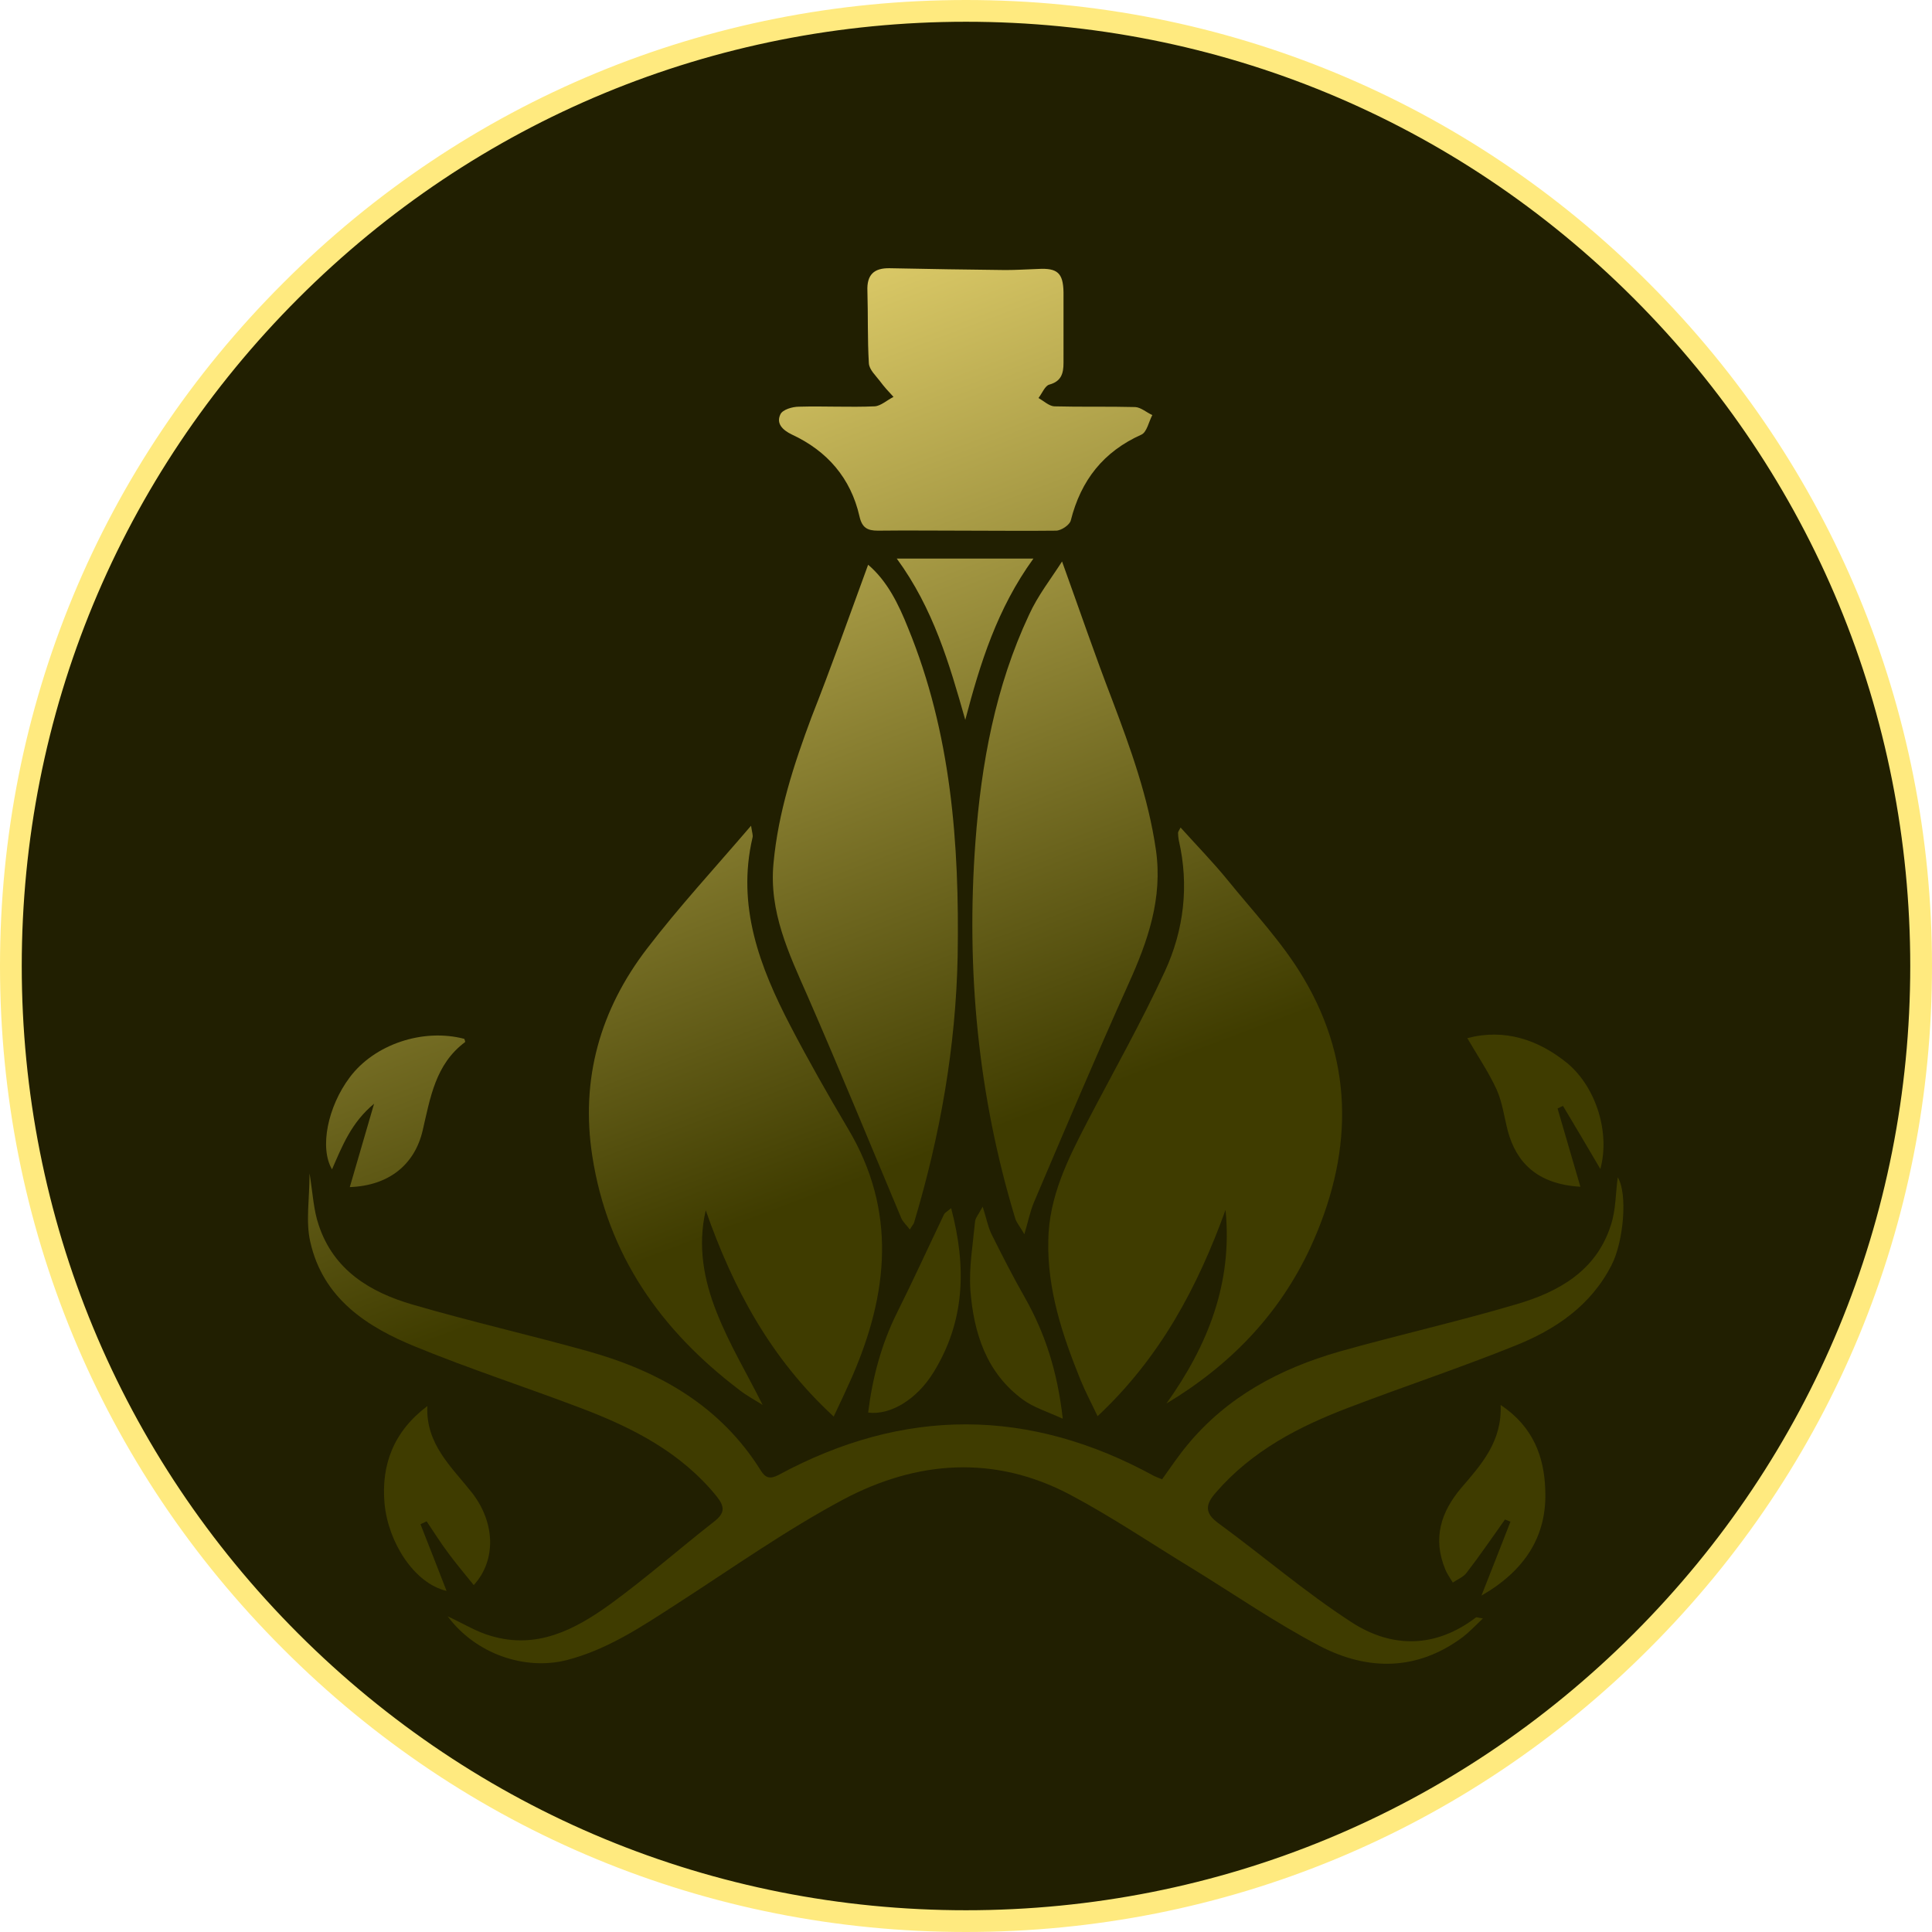 <svg xmlns="http://www.w3.org/2000/svg" xmlns:xlink="http://www.w3.org/1999/xlink" id="Capa_1" x="0px" y="0px" viewBox="0 0 533 533" style="enable-background:new 0 0 533 533;" xml:space="preserve"><style type="text/css">	.st0{fill:#211F01;}	.st1{fill:#FFEA7F;}	.st2{fill:url(#SVGID_1_);}	.st3{fill:url(#SVGID_00000166648382455463009010000011545397390816584365_);}	.st4{fill:url(#SVGID_00000063626654751646524250000017857483480686322341_);}	.st5{fill:url(#SVGID_00000145755839207903173780000009127586619902861752_);}	.st6{fill:url(#SVGID_00000065034065403890273270000012340726080963732609_);}	.st7{fill:url(#SVGID_00000108304908281290200700000009584699862677140107_);}	.st8{fill:url(#SVGID_00000060014262800554965080000011729629134428662939_);}	.st9{fill:url(#SVGID_00000173862695316684180990000001338577678781418653_);}	.st10{fill:url(#SVGID_00000170981806170340894140000003770639657740201906_);}	.st11{fill:url(#SVGID_00000137820031300699685470000002758328676102479760_);}	.st12{fill:url(#SVGID_00000012452712191005256600000012882067481975632541_);}	.st13{fill:url(#SVGID_00000027601105743109147540000007083419226113292222_);}	.st14{fill:url(#SVGID_00000120520356655260747880000013779633074420640409_);}</style><g>	<g>		<circle class="st0" cx="266.5" cy="266.5" r="263.5"></circle>		<path class="st1" d="M266.5,533c-71.2,0-138.1-27.7-188.4-78.1C27.7,404.6,0,337.7,0,266.5c0-71.2,27.7-138.1,78.1-188.4   C128.4,27.7,195.3,0,266.5,0c71.2,0,138.1,27.7,188.4,78.1c50.3,50.3,78.1,117.3,78.1,188.4c0,71.2-27.7,138.1-78.1,188.4   C404.6,505.3,337.7,533,266.5,533z M266.5,6c-69.6,0-135,27.1-184.2,76.3C33.1,131.5,6,196.9,6,266.5c0,69.6,27.1,135,76.3,184.2   c49.2,49.2,114.6,76.3,184.2,76.3c69.6,0,135-27.1,184.2-76.3c49.2-49.2,76.3-114.6,76.3-184.2c0-69.6-27.1-135-76.3-184.2   C401.5,33.1,336.1,6,266.5,6z"></path>	</g>	<g>		<linearGradient id="SVGID_1_" gradientUnits="userSpaceOnUse" x1="215.233" y1="22.988" x2="317.965" y2="295.038">			<stop offset="0" style="stop-color:#FFEA7F"></stop>			<stop offset="1" style="stop-color:#3F3C00"></stop>		</linearGradient>		<path class="st2" d="M321.8,387.2c11.4-16,18.3-33.2,16.3-53.4c-7.7,21.2-17.9,40.6-35.3,56.9c-1.7-3.6-3.4-6.8-4.7-10   c-5-12.3-9.2-24.9-8.9-38.5c0.2-12.1,5.4-22.4,10.8-32.8c7.2-13.8,14.9-27.4,21.4-41.5c5.2-11.3,6.7-23.6,3.8-36.1   c-0.1-0.6-0.2-1.3-0.2-2c0-0.3,0.2-0.6,0.7-1.5c4.4,4.9,8.9,9.5,12.9,14.4c7.2,8.9,15.2,17.3,21,27.1   c14.4,24.2,13.4,49.4,1.9,74.4C352.9,362.7,339.3,376.7,321.8,387.2z"></path>					<linearGradient id="SVGID_00000112603806082699698800000002765359935101473439_" gradientUnits="userSpaceOnUse" x1="105.382" y1="64.47" x2="208.115" y2="336.52">			<stop offset="0" style="stop-color:#FFEA7F"></stop>			<stop offset="1" style="stop-color:#3F3C00"></stop>		</linearGradient>		<path style="fill:url(#SVGID_00000112603806082699698800000002765359935101473439_);" d="M207.2,227.8c0.3,2,0.6,2.7,0.4,3.3   c-4.4,18.9,2,35.7,10.5,52c5,9.6,10.3,18.9,15.8,28.2c13.6,22.7,11.2,45.6,1.1,68.7c-1.5,3.4-3.1,6.8-5,10.8   c-17.5-16.1-27.8-35.5-35.3-56.9c-2.3,9.9-0.5,19.3,3,28.1c3.4,8.7,8.3,16.8,12.7,25.6c-2.2-1.4-4.5-2.6-6.5-4.2   c-21.6-16.4-36.3-37.2-40.5-64.5c-3.3-21.2,2.2-40.4,15.1-57.2C187.3,250.2,197.1,239.6,207.2,227.8z"></path>					<linearGradient id="SVGID_00000021812462007775283420000002965222924507777192_" gradientUnits="userSpaceOnUse" x1="156.477" y1="45.175" x2="259.209" y2="317.226">			<stop offset="0" style="stop-color:#FFEA7F"></stop>			<stop offset="1" style="stop-color:#3F3C00"></stop>		</linearGradient>		<path style="fill:url(#SVGID_00000021812462007775283420000002965222924507777192_);" d="M123.5,445.9c4.5,2.1,8,4.3,11.9,5.4   c12.7,3.8,23.2-1.7,32.9-8.7c9.9-7.2,19.2-15.4,28.8-22.9c2.9-2.3,2.9-4,0.6-6.9c-9.9-12.2-23.3-19-37.6-24.4   c-15-5.7-30.4-10.7-45.3-16.8c-13.6-5.5-25.7-13.4-29.2-29c-1.3-5.6-0.2-11.8-0.2-18.9c0.9,5.6,1.1,10.1,2.5,14.2   c4.1,12.5,14.2,18.6,25.9,22c16.1,4.7,32.4,8.4,48.5,12.9c19.6,5.5,36.5,15.1,47.6,32.9c1.3,2.1,2.6,2.4,4.9,1.2   c34.6-18.7,69.1-18.6,103.6,0.3c0.6,0.3,1.2,0.5,2.2,0.9c2.3-3.2,4.5-6.5,7-9.5c11-13.3,25.5-21,41.8-25.7   c16.3-4.6,32.8-8.3,49-13.1c11.6-3.4,22-9.2,26-21.8c1.4-4.2,1.3-8.8,1.9-13.2c2.8,4.5,1.6,17.8-1.7,24.2   c-5.7,11.2-15.5,17.8-26.5,22.2c-15.1,6.1-30.5,11.2-45.7,17c-14,5.3-27,12-37,23.6c-2.9,3.3-3.1,5.6,0.7,8.4   c12.3,9,23.9,19,36.7,27.3c11.2,7.3,23.3,7.2,34.4-1.3c0.2-0.1,0.6,0.1,1.9,0.3c-2.1,2-3.7,3.7-5.5,5.1   c-12.6,9.4-26.2,9.4-39.5,2.5c-12.2-6.4-23.5-14.2-35.2-21.4c-11.2-6.8-22.1-14.2-33.6-20.3c-20.9-11.1-42.4-9.5-62.7,1.3   c-15.9,8.5-30.7,19-45.9,28.8c-9.6,6.2-19.1,12.6-30.4,15.5C144.8,460.9,131.2,456.3,123.5,445.9z"></path>					<linearGradient id="SVGID_00000145039671096889842610000004226501965047461524_" gradientUnits="userSpaceOnUse" x1="167.383" y1="41.057" x2="270.115" y2="313.108">			<stop offset="0" style="stop-color:#FFEA7F"></stop>			<stop offset="1" style="stop-color:#3F3C00"></stop>		</linearGradient>		<path style="fill:url(#SVGID_00000145039671096889842610000004226501965047461524_);" d="M239.5,155.8c5.3,4.5,8.4,10.9,11,17.4   c11.9,29,14.2,59.5,13.7,90.5c-0.5,25.1-4.8,49.5-12,73.5c-0.1,0.5-0.5,0.8-1.2,2c-0.9-1.2-1.8-2-2.3-3c-8.6-20.5-17-41-25.9-61.4   c-5.2-11.8-10.7-23.3-9.4-36.7c1.3-14,5.6-27.2,10.5-40.3C229.3,184.1,234.2,170.3,239.5,155.8z"></path>					<linearGradient id="SVGID_00000060748876864712970110000011760445754375610008_" gradientUnits="userSpaceOnUse" x1="204.096" y1="27.194" x2="306.828" y2="299.244">			<stop offset="0" style="stop-color:#FFEA7F"></stop>			<stop offset="1" style="stop-color:#3F3C00"></stop>		</linearGradient>		<path style="fill:url(#SVGID_00000060748876864712970110000011760445754375610008_);" d="M293,154.9c4.9,13.6,9.1,25.9,13.8,38.1   c5.1,13.5,10,27,12.1,41.5c1.9,13.3-2.2,25.1-7.6,37c-9,20-17.5,40.1-26.1,60.3c-1,2.4-1.5,5-2.6,8.7c-1.2-2.1-2.1-3.1-2.5-4.3   c-10.3-33.9-13.6-68.7-11-103.9c1.6-21.6,5.5-42.9,14.8-62.7C286.3,164.3,290,159.6,293,154.9z"></path>					<linearGradient id="SVGID_00000010994940614665763960000015982015924921044633_" gradientUnits="userSpaceOnUse" x1="229.317" y1="17.669" x2="332.049" y2="289.72">			<stop offset="0" style="stop-color:#FFEA7F"></stop>			<stop offset="1" style="stop-color:#3F3C00"></stop>		</linearGradient>		<path style="fill:url(#SVGID_00000010994940614665763960000015982015924921044633_);" d="M266.6,146.4c-8.1,0-16.3-0.1-24.4,0   c-2.9,0-4.4-0.8-5.1-4c-2.4-10.5-8.9-18-18.6-22.5c-2.7-1.3-4.4-3.1-3.2-5.6c0.6-1.3,3.3-2.1,5.1-2.1c7-0.2,14,0.2,20.9-0.1   c1.7-0.1,3.4-1.7,5.2-2.6c-1.3-1.4-2.6-2.8-3.7-4.3c-1.2-1.6-3-3.2-3.1-5c-0.4-6.6-0.2-13.3-0.4-19.9c-0.2-4.5,1.8-6.4,6.2-6.3   c10.6,0.2,21.2,0.4,31.9,0.5c3,0,6-0.2,9-0.3c5.3-0.3,6.9,1.1,7,6.4c0,6.5,0,13,0,19.5c0,2.9-0.6,5.1-3.9,6c-1.2,0.3-2,2.4-3,3.7   c1.4,0.8,2.9,2.2,4.3,2.3c7.5,0.2,15,0,22.4,0.2c1.6,0.1,3.1,1.5,4.7,2.2c-1,1.9-1.5,4.7-3,5.4c-10.5,4.7-16.7,12.6-19.5,23.7   c-0.3,1.2-2.6,2.8-4.1,2.8C282.9,146.5,274.7,146.4,266.6,146.4z"></path>					<linearGradient id="SVGID_00000042702872784516443780000007574431673220013447_" gradientUnits="userSpaceOnUse" x1="306.541" y1="-11.492" x2="409.273" y2="260.558">			<stop offset="0" style="stop-color:#FFEA7F"></stop>			<stop offset="1" style="stop-color:#3F3C00"></stop>		</linearGradient>		<path style="fill:url(#SVGID_00000042702872784516443780000007574431673220013447_);" d="M441.5,322.5c-3.5-6-6.9-11.7-10.3-17.4   c-0.5,0.2-1,0.5-1.5,0.7c2.1,7.1,4.1,14.2,6.3,21.6c-12.1-0.7-17.7-6.9-20-15.3c-1-3.8-1.5-7.9-3.1-11.5   c-2.2-4.8-5.2-9.2-8.1-14.2c10.3-2.7,19.6,0.4,27.7,7C440.5,300.2,444.2,312.7,441.5,322.5z"></path>					<linearGradient id="SVGID_00000176725233321080006010000017021930780195670964_" gradientUnits="userSpaceOnUse" x1="257.082" y1="7.185" x2="359.814" y2="279.235">			<stop offset="0" style="stop-color:#FFEA7F"></stop>			<stop offset="1" style="stop-color:#3F3C00"></stop>		</linearGradient>		<path style="fill:url(#SVGID_00000176725233321080006010000017021930780195670964_);" d="M408.7,440.2c2.9-7.4,5.5-13.9,8-20.4   c-0.5-0.2-1-0.4-1.5-0.6c-3.5,4.9-6.9,9.9-10.6,14.7c-0.9,1.2-2.5,1.8-3.8,2.7c-0.7-1.2-1.6-2.4-2.1-3.7   c-3.5-8.5-1.2-15.8,4.5-22.5c5.5-6.4,11.2-12.7,10.8-22.8c9,6,12,14.3,12.3,23.3C426.9,423.7,420.7,433.3,408.7,440.2z"></path>					<linearGradient id="SVGID_00000127731417762616455150000000249749223434723770_" gradientUnits="userSpaceOnUse" x1="1.28" y1="103.781" x2="104.012" y2="375.832">			<stop offset="0" style="stop-color:#FFEA7F"></stop>			<stop offset="1" style="stop-color:#3F3C00"></stop>		</linearGradient>		<path style="fill:url(#SVGID_00000127731417762616455150000000249749223434723770_);" d="M117.9,387.9   c-0.5,10.5,6.7,16.8,12.3,23.9c6.4,8.2,6.8,18.6,0.5,25.5c-2.4-3-4.8-5.8-7-8.8c-2.1-2.8-4-5.8-6-8.8c-0.6,0.3-1.1,0.5-1.7,0.8   c2.4,6.1,4.8,12.2,7.2,18.4c-9-2.1-16.1-13.5-17.1-24C105.1,404.1,108.6,394.9,117.9,387.9z"></path>					<linearGradient id="SVGID_00000069362617848393857990000001750735006401234353_" gradientUnits="userSpaceOnUse" x1="29.912" y1="92.969" x2="132.644" y2="365.02">			<stop offset="0" style="stop-color:#FFEA7F"></stop>			<stop offset="1" style="stop-color:#3F3C00"></stop>		</linearGradient>		<path style="fill:url(#SVGID_00000069362617848393857990000001750735006401234353_);" d="M96.5,327.5c2.2-7.5,4.3-14.7,6.7-23   c-6.3,5.2-8.8,11.7-11.6,18.1c-3.5-5.9-1.2-17.3,4.9-25.4c6.8-9.1,20.2-13.6,31.6-10.6c0.1,0.3,0.3,0.8,0.2,0.9   c-8.2,6.1-9.6,15.4-11.7,24.4C114.4,321.3,107.3,327.1,96.5,327.5z"></path>					<linearGradient id="SVGID_00000139281330473487582380000008546071635269726373_" gradientUnits="userSpaceOnUse" x1="216.497" y1="22.511" x2="319.229" y2="294.561">			<stop offset="0" style="stop-color:#FFEA7F"></stop>			<stop offset="1" style="stop-color:#3F3C00"></stop>		</linearGradient>		<path style="fill:url(#SVGID_00000139281330473487582380000008546071635269726373_);" d="M266.3,198.6   c-4.4-15.5-8.8-30.7-18.9-44.5c12.9,0,24.7,0,37.7,0C275.1,167.9,270.4,183,266.3,198.6z"></path>					<linearGradient id="SVGID_00000105428299571310797430000015541883180872487824_" gradientUnits="userSpaceOnUse" x1="156.682" y1="45.098" x2="259.414" y2="317.149">			<stop offset="0" style="stop-color:#FFEA7F"></stop>			<stop offset="1" style="stop-color:#3F3C00"></stop>		</linearGradient>		<path style="fill:url(#SVGID_00000105428299571310797430000015541883180872487824_);" d="M293.2,391.4c-4.4-2-8-3.1-10.9-5.2   c-10.2-7.4-13.7-18.5-14.6-30.4c-0.4-6.2,0.7-12.5,1.3-18.8c0.1-1,0.9-1.9,2.1-4.1c1.1,3.4,1.5,5.8,2.6,7.9   c2.9,5.8,5.8,11.5,9,17.1C288.3,367.8,291.7,378.2,293.2,391.4z"></path>					<linearGradient id="SVGID_00000151534932059131771860000002851503190738938763_" gradientUnits="userSpaceOnUse" x1="134.648" y1="53.419" x2="237.38" y2="325.469">			<stop offset="0" style="stop-color:#FFEA7F"></stop>			<stop offset="1" style="stop-color:#3F3C00"></stop>		</linearGradient>		<path style="fill:url(#SVGID_00000151534932059131771860000002851503190738938763_);" d="M262.4,333.3c4.3,16.3,3.8,31.2-4.8,45.2   c-4.7,7.7-12.1,12-18.1,11.2c1.2-9.6,3.6-18.7,7.9-27.4c4.5-9,8.7-18.2,13-27.2C260.6,334.6,261.1,334.4,262.4,333.3z"></path>	</g></g></svg>